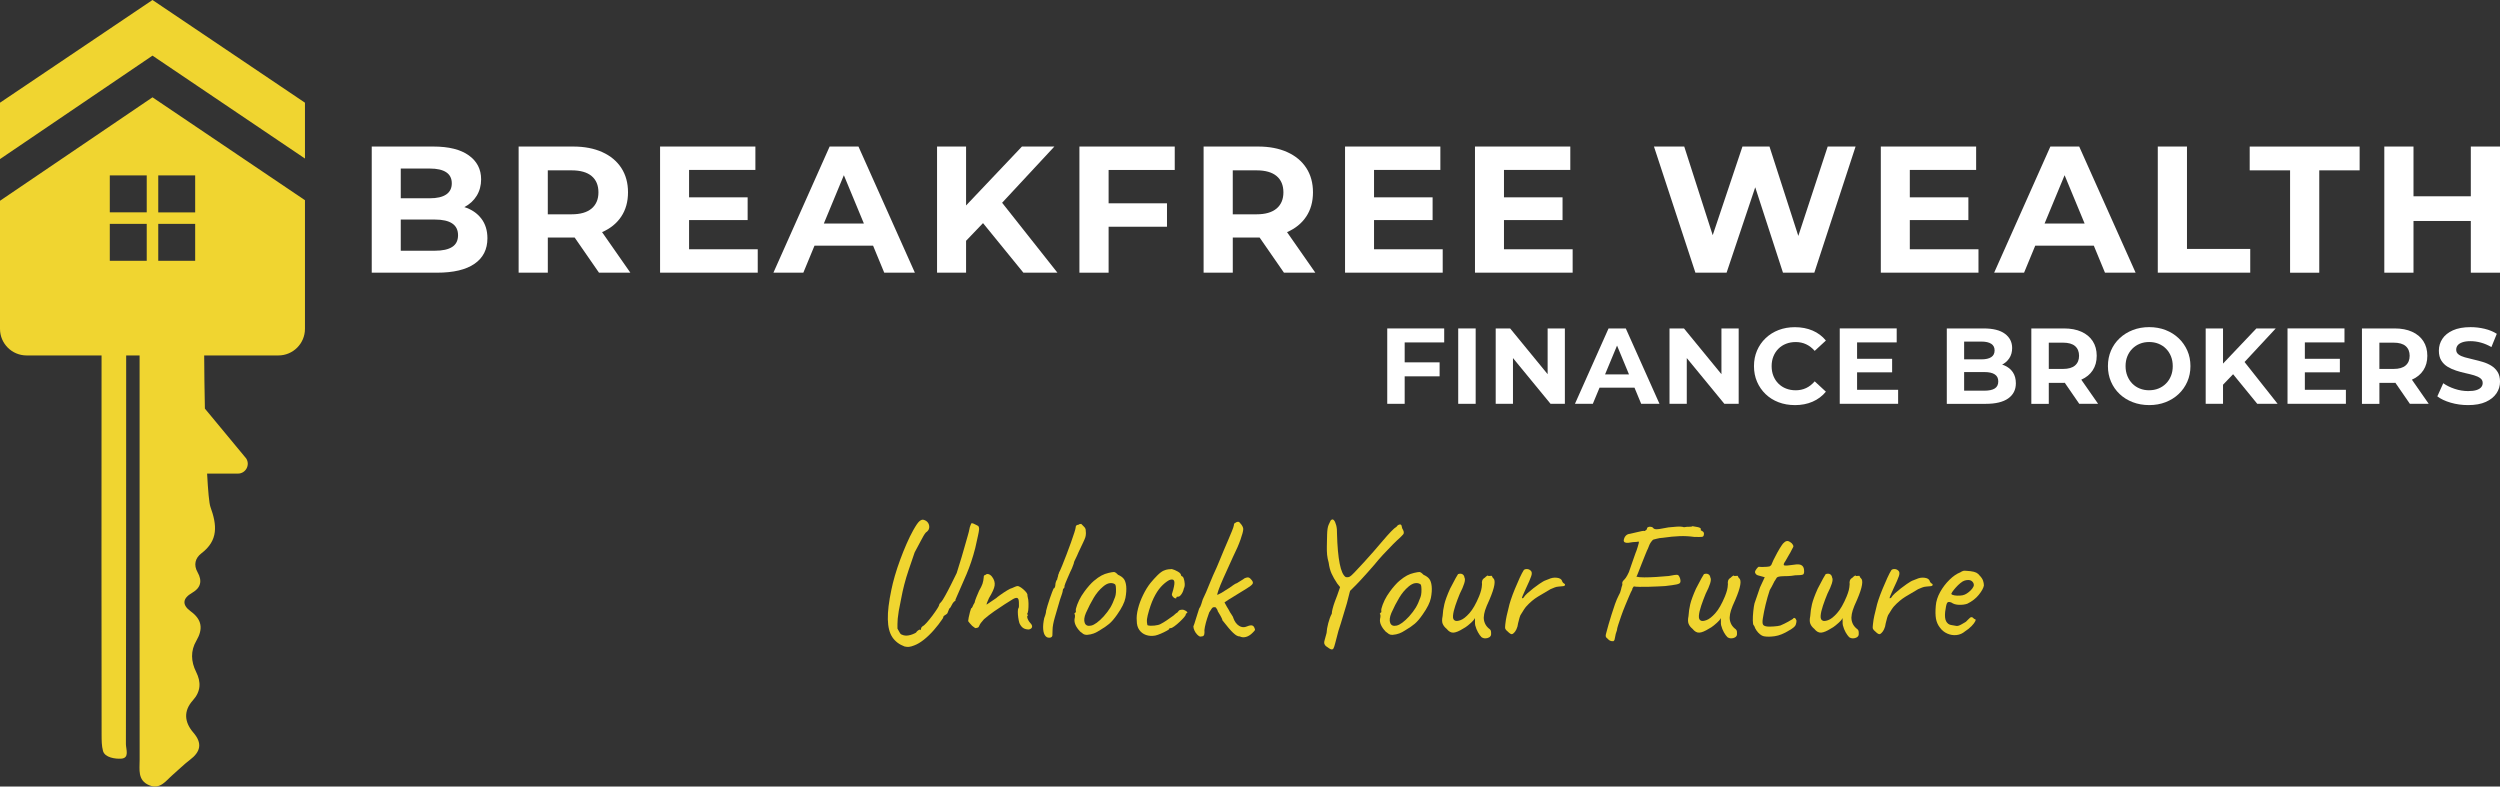 <svg xmlns="http://www.w3.org/2000/svg" id="Layer_2" data-name="Layer 2" viewBox="0 0 1054.32 331.69"><rect x="0" y="0" width="1054.32" height="331.69" fill="#333333" stroke="none"/><defs><style> .cls-1 { fill: #f0d530; } .cls-1, .cls-2 { stroke-width: 0px; } .cls-2 { fill: #fff; } </style></defs><g id="Layer_1-2" data-name="Layer 1"><g><g><path class="cls-2" d="M592.4,170.3h-7.36v-31.79h24.02v5.9h-16.67v25.89ZM591.86,152.81h15.26v5.9h-15.26v-5.9Z"></path><path class="cls-2" d="M614.97,170.3v-31.79h7.36v31.79h-7.36Z"></path><path class="cls-2" d="M630.78,170.3v-31.79h6.09l18.76,22.89h-2.95v-22.89h7.27v31.79h-6.04l-18.8-22.89h2.95v22.89h-7.27Z"></path><path class="cls-2" d="M664.2,170.3l14.17-31.79h7.27l14.21,31.79h-7.72l-11.63-28.07h2.91l-11.67,28.07h-7.54ZM671.29,163.49l1.95-5.59h16.35l2,5.59h-20.3Z"></path><path class="cls-2" d="M704.08,170.3v-31.79h6.09l18.76,22.89h-2.95v-22.89h7.27v31.79h-6.04l-18.8-22.89h2.95v22.89h-7.27Z"></path><path class="cls-2" d="M756.9,170.84c-2.45,0-4.73-.4-6.83-1.2s-3.93-1.95-5.47-3.43c-1.54-1.48-2.75-3.22-3.61-5.22-.86-2-1.29-4.19-1.29-6.58s.43-4.59,1.29-6.58c.86-2,2.07-3.74,3.63-5.22,1.56-1.48,3.38-2.63,5.47-3.43,2.09-.8,4.38-1.2,6.86-1.2,2.75,0,5.25.48,7.47,1.43s4.09,2.35,5.61,4.2l-4.72,4.36c-1.09-1.24-2.3-2.17-3.63-2.79-1.33-.62-2.79-.93-4.36-.93-1.48,0-2.85.24-4.09.73s-2.32,1.18-3.22,2.09c-.91.91-1.61,1.98-2.11,3.22-.5,1.24-.75,2.62-.75,4.13s.25,2.89.75,4.13c.5,1.24,1.2,2.32,2.11,3.22.91.91,1.98,1.61,3.22,2.09,1.24.49,2.6.73,4.09.73,1.57,0,3.03-.31,4.36-.93,1.33-.62,2.54-1.57,3.63-2.84l4.72,4.36c-1.51,1.85-3.38,3.25-5.61,4.22s-4.73,1.45-7.52,1.45Z"></path><path class="cls-2" d="M783.19,164.39h17.3v5.9h-24.62v-31.79h24.02v5.9h-16.71v19.98ZM782.65,151.31h15.31v5.72h-15.31v-5.72Z"></path><path class="cls-2" d="M821.02,170.3v-31.79h15.53c4,0,7,.76,9.01,2.27,2.01,1.51,3.02,3.51,3.02,6,0,1.67-.41,3.11-1.23,4.34-.82,1.23-1.94,2.17-3.36,2.84-1.42.67-3.06,1-4.91,1l.86-1.86c2,0,3.77.33,5.31.98,1.54.65,2.75,1.61,3.61,2.88.86,1.27,1.29,2.83,1.29,4.68,0,2.73-1.08,4.85-3.22,6.38-2.15,1.53-5.31,2.29-9.49,2.29h-16.44ZM828.33,164.76h8.58c1.91,0,3.35-.31,4.34-.93.98-.62,1.48-1.61,1.48-2.97s-.49-2.32-1.48-2.97c-.98-.65-2.43-.98-4.34-.98h-9.13v-5.36h7.86c1.79,0,3.16-.31,4.11-.93.95-.62,1.43-1.57,1.43-2.84s-.48-2.17-1.43-2.79c-.95-.62-2.32-.93-4.11-.93h-7.31v20.71Z"></path><path class="cls-2" d="M856.67,170.3v-31.79h13.76c2.85,0,5.3.46,7.36,1.39,2.06.92,3.65,2.25,4.77,3.97s1.68,3.79,1.68,6.18-.56,4.4-1.68,6.11c-1.12,1.71-2.71,3.02-4.77,3.93-2.06.91-4.51,1.36-7.36,1.36h-9.67l3.27-3.22v12.08h-7.36ZM864.03,159.04l-3.27-3.45h9.27c2.27,0,3.97-.49,5.09-1.48,1.12-.98,1.68-2.34,1.68-4.06s-.56-3.12-1.68-4.09c-1.12-.97-2.82-1.45-5.09-1.45h-9.27l3.27-3.5v18.03ZM876.88,170.3l-7.95-11.54h7.86l8.04,11.54h-7.95Z"></path><path class="cls-2" d="M906.4,170.84c-2.51,0-4.84-.41-6.97-1.23-2.13-.82-3.98-1.97-5.54-3.45-1.56-1.48-2.77-3.22-3.63-5.22-.86-2-1.29-4.18-1.29-6.54s.43-4.54,1.29-6.54c.86-2,2.08-3.74,3.66-5.22,1.57-1.48,3.42-2.63,5.54-3.45s4.42-1.23,6.9-1.23,4.82.41,6.93,1.23,3.94,1.97,5.5,3.45c1.56,1.48,2.78,3.22,3.66,5.2.88,1.98,1.32,4.17,1.32,6.56s-.44,4.55-1.32,6.56c-.88,2.01-2.1,3.75-3.66,5.22-1.56,1.47-3.39,2.61-5.5,3.43-2.1.82-4.4,1.23-6.88,1.23ZM906.36,164.58c1.42,0,2.73-.24,3.93-.73,1.2-.48,2.25-1.18,3.16-2.09s1.61-1.98,2.11-3.22c.5-1.24.75-2.62.75-4.13s-.25-2.89-.75-4.13c-.5-1.24-1.2-2.32-2.09-3.22-.89-.91-1.95-1.6-3.16-2.09s-2.53-.73-3.95-.73-2.73.24-3.93.73c-1.2.48-2.25,1.18-3.16,2.09-.91.91-1.61,1.98-2.11,3.22-.5,1.24-.75,2.62-.75,4.13s.25,2.85.75,4.11c.5,1.26,1.2,2.34,2.09,3.25.89.91,1.95,1.61,3.16,2.09,1.21.49,2.53.73,3.95.73Z"></path><path class="cls-2" d="M930.2,170.3v-31.79h7.31v31.79h-7.31ZM936.78,163.03l-.41-8.49,15.21-16.03h8.17l-13.72,14.76-4.09,4.36-5.18,5.4ZM951.95,170.3l-11.31-13.85,4.81-5.22,15.08,19.07h-8.58Z"></path><path class="cls-2" d="M972.03,164.39h17.3v5.9h-24.62v-31.79h24.02v5.9h-16.71v19.98ZM971.48,151.31h15.31v5.72h-15.31v-5.72Z"></path><path class="cls-2" d="M996.1,170.3v-31.79h13.76c2.85,0,5.3.46,7.36,1.39,2.06.92,3.65,2.25,4.77,3.97s1.68,3.79,1.68,6.18-.56,4.4-1.68,6.11c-1.12,1.71-2.71,3.02-4.77,3.93-2.06.91-4.51,1.36-7.36,1.36h-9.67l3.27-3.22v12.08h-7.36ZM1003.45,159.04l-3.27-3.45h9.27c2.27,0,3.97-.49,5.09-1.48,1.12-.98,1.68-2.34,1.68-4.06s-.56-3.12-1.68-4.09c-1.12-.97-2.82-1.45-5.09-1.45h-9.27l3.27-3.5v18.03ZM1016.31,170.3l-7.95-11.54h7.86l8.04,11.54h-7.95Z"></path><path class="cls-2" d="M1040.83,170.84c-2.54,0-4.98-.34-7.31-1.02-2.33-.68-4.21-1.57-5.63-2.66l2.5-5.54c1.36.97,2.97,1.76,4.84,2.38,1.86.62,3.75.93,5.65.93,1.45,0,2.63-.14,3.52-.43.89-.29,1.55-.69,1.98-1.2.42-.51.64-1.1.64-1.77,0-.85-.33-1.52-1-2.02-.67-.5-1.54-.91-2.63-1.23-1.09-.32-2.29-.62-3.61-.91-1.32-.29-2.63-.64-3.95-1.07-1.32-.42-2.52-.97-3.61-1.63s-1.98-1.54-2.66-2.63c-.68-1.09-1.02-2.48-1.02-4.18,0-1.82.49-3.47,1.48-4.97.98-1.5,2.47-2.69,4.45-3.59,1.98-.89,4.47-1.34,7.47-1.34,2,0,3.97.24,5.9.7,1.94.47,3.65,1.17,5.13,2.11l-2.27,5.59c-1.48-.85-2.97-1.48-4.45-1.88-1.48-.41-2.94-.61-4.36-.61s-2.59.17-3.5.5c-.91.33-1.56.77-1.95,1.29-.39.53-.59,1.14-.59,1.84,0,.82.33,1.48,1,1.98.67.5,1.54.9,2.63,1.2s2.29.61,3.61.91c1.32.3,2.63.65,3.95,1.04,1.32.39,2.52.92,3.61,1.59,1.09.67,1.98,1.54,2.66,2.63s1.02,2.47,1.02,4.13c0,1.79-.5,3.42-1.5,4.91s-2.49,2.68-4.47,3.59c-1.98.91-4.49,1.36-7.52,1.36Z"></path></g><path class="cls-1" d="M0,84.67v54.01c0,6.2,5.01,11.22,11.21,11.22h31.62c-.02,39.87-.07,134.92.02,160.02.01,2.27,0,4.63.59,6.77.77,2.83,5.25,3.43,7.71,3.25,3.56-.25,1.95-3.99,1.95-6.15.1-32.75.1-117.87.11-163.89h5.66c.01,32.65,0,92.73,0,108.12,0,20.81-.02,41.63.02,62.43.02,4.02-.96,8.61,4.01,10.7,4.69,1.96,7.06-1.91,9.92-4.36,2.43-2.07,4.68-4.38,7.22-6.3,4.55-3.4,5.41-7.02,1.51-11.52-3.79-4.39-4.25-9.12-.22-13.6,3.39-3.77,3.53-7.7,1.38-12-2.2-4.39-2.39-8.9.09-13.14,2.91-4.98,2.43-8.9-2.36-12.4-3.75-2.72-3.52-5.48.63-7.85,3.61-2.08,4.33-4.99,2.24-8.67-1.73-3.05-1-5.96,1.63-7.96,7.21-5.47,6.57-11.95,3.81-19.56-.55-1.51-1.02-6.83-1.41-14.06h13.01c3.29-.01,5.26-3.66,3.46-6.41l-17.4-21c-.17-7.91-.27-15.77-.3-22.42h31.29c6.19,0,11.21-5.02,11.21-11.22v-54.25l-64.3-43.39L0,84.67ZM61.88,109.99h-15.58v-15.57h15.58v15.57ZM61.88,89.56h-15.58v-15.59h15.58v15.59ZM66.74,73.97h15.57v15.59h-15.57v-15.59ZM66.74,94.42h15.57v15.57h-15.57v-15.57ZM95.29,20.86L64.31,0l-30.97,20.86L0,43.31v23.78L64.31,23.46l64.3,43.4v-23.55l-33.32-22.45Z"></path><g><path class="cls-2" d="M202.98,92.17c1.72,2.25,2.58,5.03,2.58,8.32,0,4.66-1.81,8.25-5.43,10.75-3.62,2.51-8.91,3.76-15.85,3.76h-27.51v-53.2h25.99c6.49,0,11.46,1.24,14.93,3.72,3.47,2.48,5.21,5.85,5.21,10.11,0,2.58-.62,4.89-1.86,6.92-1.24,2.03-2.98,3.62-5.21,4.79,3.04.96,5.42,2.57,7.14,4.83ZM169.01,71.08v12.54h12.24c3.04,0,5.35-.53,6.92-1.6,1.57-1.06,2.36-2.63,2.36-4.71s-.79-3.63-2.36-4.67c-1.57-1.04-3.88-1.56-6.92-1.56h-12.24ZM190.7,104.14c1.65-1.06,2.47-2.71,2.47-4.94,0-4.41-3.27-6.61-9.8-6.61h-14.36v13.15h14.36c3.24,0,5.69-.53,7.33-1.6Z"></path><path class="cls-2" d="M252.61,115l-10.26-14.82h-11.32v14.82h-12.31v-53.2h23.03c4.71,0,8.8.79,12.27,2.36,3.47,1.57,6.14,3.8,8.02,6.69,1.87,2.89,2.81,6.31,2.81,10.26s-.95,7.36-2.85,10.22c-1.9,2.86-4.6,5.05-8.09,6.57l11.93,17.1h-13.22ZM249.49,74.23c-1.93-1.6-4.74-2.39-8.44-2.39h-10.03v18.54h10.03c3.7,0,6.51-.81,8.44-2.43,1.92-1.62,2.89-3.9,2.89-6.84s-.96-5.28-2.89-6.88Z"></path><path class="cls-2" d="M319.56,105.12v9.88h-41.19v-53.2h40.2v9.88h-27.97v11.55h24.7v9.58h-24.7v12.31h28.96Z"></path><path class="cls-2" d="M368.2,103.6h-24.7l-4.71,11.4h-12.62l23.71-53.2h12.16l23.79,53.2h-12.92l-4.71-11.4ZM364.32,94.26l-8.44-20.37-8.44,20.37h16.87Z"></path><path class="cls-2" d="M414.56,94.1l-7.14,7.45v13.45h-12.24v-53.2h12.24v24.85l23.56-24.85h13.68l-22.04,23.71,23.33,29.49h-14.36l-17.02-20.9Z"></path><path class="cls-2" d="M467.53,71.68v14.06h24.62v9.88h-24.62v19.38h-12.31v-53.2h40.2v9.88h-27.89Z"></path><path class="cls-2" d="M541.48,115l-10.26-14.82h-11.32v14.82h-12.31v-53.2h23.03c4.71,0,8.8.79,12.27,2.36,3.47,1.57,6.14,3.8,8.02,6.69,1.87,2.89,2.81,6.31,2.81,10.26s-.95,7.36-2.85,10.22c-1.9,2.86-4.6,5.05-8.09,6.57l11.93,17.1h-13.22ZM538.36,74.23c-1.93-1.6-4.74-2.39-8.44-2.39h-10.03v18.54h10.03c3.7,0,6.51-.81,8.44-2.43,1.92-1.62,2.89-3.9,2.89-6.84s-.96-5.28-2.89-6.88Z"></path><path class="cls-2" d="M608.43,105.12v9.88h-41.19v-53.2h40.2v9.88h-27.97v11.55h24.7v9.58h-24.7v12.31h28.96Z"></path><path class="cls-2" d="M663.23,105.12v9.88h-41.19v-53.2h40.2v9.88h-27.97v11.55h24.7v9.58h-24.7v12.31h28.96Z"></path><path class="cls-2" d="M782.55,61.8l-17.4,53.2h-13.22l-11.7-36.02-12.08,36.02h-13.15l-17.48-53.2h12.77l12.01,37.39,12.54-37.39h11.4l12.16,37.7,12.39-37.7h11.78Z"></path><path class="cls-2" d="M834.38,105.12v9.88h-41.19v-53.2h40.2v9.88h-27.97v11.55h24.7v9.58h-24.7v12.31h28.96Z"></path><path class="cls-2" d="M883.02,103.6h-24.7l-4.71,11.4h-12.62l23.71-53.2h12.16l23.79,53.2h-12.92l-4.71-11.4ZM879.14,94.26l-8.44-20.37-8.44,20.37h16.87Z"></path><path class="cls-2" d="M910,61.8h12.31v43.17h26.68v10.03h-38.99v-53.2Z"></path><path class="cls-2" d="M965.78,71.84h-17.02v-10.03h46.36v10.03h-17.02v43.17h-12.31v-43.17Z"></path><path class="cls-2" d="M1054.32,61.8v53.2h-12.31v-21.81h-24.17v21.81h-12.31v-53.2h12.31v20.98h24.17v-20.98h12.31Z"></path></g><g><path class="cls-1" d="M412.55,221.82c-.29-.14-.62-.31-.99-.51-.37-.19-.72-.37-1.06-.51-.34-.15-.64-.17-.88-.08-.05.2-.17.51-.37.92-.19.42-.34.94-.44,1.57-.09.59-.33,1.51-.69,2.75-.37,1.25-.77,2.66-1.21,4.25-.44,1.59-.89,3.16-1.36,4.72-.46,1.57-.89,2.95-1.28,4.14-.39,1.2-.66,2.06-.8,2.6-.74,1.52-1.55,3.18-2.46,4.98-.9,1.81-1.73,3.38-2.49,4.72-.75,1.35-1.25,2.14-1.5,2.38-.24.3-.46.54-.66.74-.19.19-.29.41-.29.66,0,.19-.28.73-.84,1.61s-1.25,1.85-2.05,2.93c-.81,1.07-1.59,2.04-2.35,2.89-.75.86-1.33,1.35-1.72,1.5-.19.2-.36.38-.51.55s-.2.36-.15.55c-.05.2-.13.35-.25.48-.13.12-.24.06-.33-.19-.78.4-1.3.83-1.54,1.32-1.03.59-2.06.98-3.11,1.17-1.05.2-1.99.1-2.82-.29-.39-.1-.71-.39-.96-.88-.24-.49-.56-1.05-.95-1.68v-1.98c0-.63.04-1.38.11-2.23.08-.86.22-1.94.44-3.26.22-1.32.55-3.01.99-5.06.39-2.1.83-4.1,1.32-6,.49-1.91,1.1-3.94,1.83-6.12.73-2.17,1.59-4.67,2.56-7.5.88-1.57,1.75-3.19,2.6-4.87.86-1.69,1.55-2.85,2.09-3.48.83-.54,1.31-1.19,1.43-1.94.12-.76-.03-1.47-.44-2.13-.42-.66-1.09-1.11-2.01-1.35-.49-.1-1.04.11-1.65.62-.61.51-1.48,1.77-2.6,3.77-.93,1.66-1.87,3.58-2.82,5.75-.95,2.17-1.86,4.42-2.71,6.74-.86,2.32-1.6,4.58-2.24,6.77-.63,2.2-1.12,4.15-1.46,5.86-1.08,5.08-1.58,9.24-1.5,12.49.07,3.25.71,5.76,1.9,7.54,1.2,1.78,2.92,3.09,5.17,3.92.68.15,1.3.2,1.86.15.56-.05,1.28-.25,2.16-.59,1.32-.49,2.7-1.31,4.14-2.45,1.44-1.15,2.85-2.5,4.21-4.07,1.37-1.56,2.59-3.15,3.66-4.76.15-.19.25-.44.3-.73.05-.29.19-.49.44-.59.29-.19.58-.39.88-.58.29-.2.46-.42.51-.66.29-.68.51-1.25.66-1.69.24-.14.45-.37.62-.69.17-.32.38-.7.62-1.14.34-.68.81-1.19,1.39-1.53v-.44c1.66-3.76,3.21-7.33,4.66-10.7,1.43-3.37,2.67-7.05,3.69-11.06.49-2.24.87-3.96,1.14-5.16.27-1.2.43-2.09.47-2.67.05-.59-.07-1.08-.36-1.47Z"></path><path class="cls-1" d="M434.52,262.76c-.29-.29-.57-.68-.84-1.17-.27-.49-.43-.94-.48-1.35-.05-.42.05-.63.29-.63v-.36c-.19,0-.31-.12-.36-.37.24-.14.41-.66.51-1.54.1-.87.13-1.85.11-2.93-.02-1.07-.13-1.92-.33-2.56-.05-.19-.08-.39-.11-.59-.02-.19-.03-.39-.03-.58-.1-.39-.42-.87-.96-1.43-.54-.56-1.11-1.05-1.72-1.46-.61-.42-1.11-.63-1.5-.63-.2,0-.51.09-.95.26-.44.17-.86.35-1.25.55-.49.1-1.23.45-2.23,1.06s-1.94,1.24-2.82,1.87-1.44,1.07-1.69,1.32c-.39.24-.91.6-1.57,1.06-.66.46-1.5,1.04-2.53,1.72,0-.24.09-.57.26-.99.17-.41.43-1.01.77-1.79,1.41-2.3,2.21-4.07,2.38-5.31.17-1.25-.18-2.46-1.06-3.63-.44-.58-.93-.96-1.47-1.13-.54-.17-1-.06-1.39.33-.19,0-.36.08-.51.25s-.2.36-.15.55c-.1,1.17-.28,2.15-.55,2.93-.27.78-.74,1.76-1.43,2.93-.34.78-.72,1.67-1.13,2.67-.42,1.01-.67,1.8-.77,2.38-.39.59-.67,1.13-.84,1.62-.17.48-.38.73-.62.73-.1.24-.26.76-.48,1.54-.22.78-.4,1.56-.55,2.34-.15.78-.22,1.29-.22,1.54.1.19.32.47.66.84.34.37.68.75,1.02,1.13.49.4.87.68,1.14.85.27.17.6.16.99-.04.39,0,.69-.3.91-.91.22-.61.87-1.51,1.95-2.68,1.36-1.17,2.81-2.29,4.35-3.37,1.54-1.07,3.02-2.06,4.43-2.96,1.42-.91,2.57-1.63,3.45-2.16.78-.44,1.38-.6,1.79-.48.41.12.65.67.7,1.65,0,.58,0,1.13.03,1.65.03.51-.06.86-.25,1.06-.15.24-.22.74-.22,1.5s.06,1.56.18,2.42c.12.85.28,1.62.48,2.3.44.98.97,1.68,1.61,2.09.63.42,1.44.62,2.41.62.78-.19,1.22-.55,1.32-1.06.1-.51-.14-1.06-.73-1.65Z"></path><path class="cls-1" d="M457.85,223.29c-.08-.44-.31-.83-.7-1.17-.39-.39-.78-.78-1.17-1.18-.2,0-.4.03-.62.08-.22.05-.41.14-.55.29-.4,0-.69.1-.88.29-.2.2-.3.49-.3.88,0,.25-.18.94-.54,2.09-.37,1.15-.85,2.55-1.43,4.21-.59,1.66-1.21,3.35-1.87,5.05-.66,1.71-1.27,3.26-1.83,4.66-.56,1.39-1.02,2.4-1.36,3.03,0,.2-.06.4-.18.59-.12.2-.18.39-.18.59s-.06.45-.19.76c-.12.32-.18.6-.18.85-.19.19-.38.54-.55,1.02-.17.49-.25.93-.25,1.32,0,.34-.08.69-.22,1.03-.15.34-.32.51-.52.51-.1.19-.3.69-.62,1.5-.32.81-.65,1.72-.99,2.75-.34,1.02-.66,2.01-.95,2.96-.29.96-.49,1.68-.59,2.16,0,.35-.07.8-.22,1.36-.14.56-.34,1.13-.58,1.72-.39,1.81-.54,3.37-.44,4.69.1,1.32.43,2.29.99,2.93.56.63,1.3.83,2.23.58.39-.19.61-.47.66-.84.05-.37.07-1.14.07-2.31,0-1.36.33-3.17.99-5.42.66-2.24,1.38-4.71,2.16-7.39.78-2.1,1.17-3.4,1.17-3.89.05-.53.18-.8.37-.8.2-.2.31-.39.33-.59.02-.19.04-.39.04-.58,0-.1.12-.45.36-1.07.25-.6.55-1.34.92-2.19.37-.86.72-1.66,1.06-2.42.34-.76.61-1.33.81-1.72.19-.59.37-1.07.55-1.47.17-.38.25-.68.25-.87,0-.2.22-.72.66-1.58.44-.85.85-1.77,1.25-2.74.92-1.96,1.61-3.4,2.05-4.33.44-.92.73-1.63.88-2.12.14-.49.22-1.05.22-1.68,0-.59-.04-1.1-.11-1.54Z"></path><path class="cls-1" d="M474.95,247.16c-.15-1.31-.48-2.31-.99-3-.51-.68-1.33-1.27-2.46-1.76-.73-.78-1.3-1.17-1.72-1.17s-1.16.12-2.23.37c-1.08.24-2.08.61-3,1.1-.93.49-2.01,1.24-3.23,2.27-.58.49-1.23,1.13-1.94,1.94-.7.8-1.35,1.61-1.94,2.41-.58.81-1.02,1.46-1.32,1.94-.73,1.18-1.34,2.42-1.83,3.74s-.68,2.17-.58,2.56c.09.54,0,.81-.3.81-.09.19-.19.33-.29.4-.1.08-.02.23.22.48.05.73,0,1.29-.15,1.68-.14.83-.02,1.7.37,2.6.39.91,1.05,1.85,1.98,2.82.54.44.99.78,1.35,1.03.37.24.87.36,1.51.36,1.12-.09,2.09-.3,2.92-.62.83-.32,1.76-.82,2.79-1.5,1.41-.83,2.63-1.67,3.66-2.53,1.02-.85,2.15-2.16,3.37-3.92,1.95-2.78,3.11-5.11,3.48-6.99.36-1.88.47-3.55.33-5.02ZM470.63,249.76c-.05.81-.18,1.48-.37,2.02-.64,1.8-1.31,3.29-2.01,4.47-.71,1.17-1.65,2.41-2.82,3.73-2.1,2.25-3.85,3.53-5.24,3.85-1.39.31-2.3-.05-2.71-1.1-.42-1.05-.26-2.46.48-4.21,1.07-2.4,2.17-4.53,3.29-6.41,1.12-1.88,2.44-3.46,3.96-4.73.97-.83,1.88-1.3,2.71-1.43.83-.12,1.53-.01,2.12.34.29.09.48.5.55,1.2.07.71.08,1.47.04,2.27Z"></path><path class="cls-1" d="M500.69,258.15c-.12-.2-.35-.39-.7-.59-.34-.19-.7-.34-1.09-.44-.59,0-1.03.05-1.32.15-.3.1-.64.44-1.03,1.03-.39.19-.76.46-1.1.8-.34.34-.63.59-.88.73-.73.54-1.58,1.14-2.56,1.8-.98.66-1.85,1.18-2.64,1.57-.53.3-1.39.5-2.56.63-1.17.12-2.1.08-2.78-.11-.15-.05-.26-.49-.33-1.32-.07-.83.04-1.81.33-2.93.73-2.88,1.56-5.29,2.49-7.22.93-1.92,1.94-3.5,3.04-4.72,1.1-1.22,2.26-2.17,3.48-2.86.97-.39,1.63-.37,1.97.04.35.42.37,1.31.08,2.67-.2.93-.39,1.69-.59,2.27-.19.59-.29,1-.29,1.25.14.39.36.72.66.99.29.27.57.43.84.47.27.05.4-.04.4-.29s.09-.38.26-.4c.17-.03.35-.04.55-.04.39,0,.83-.34,1.32-1.02.48-.69.83-1.49,1.02-2.42.29-.54.42-1.21.37-2.01-.05-.81-.19-1.53-.4-2.17-.22-.63-.48-.95-.77-.95l-.37-.36c0-.59-.45-1.14-1.36-1.65-.9-.51-1.74-.87-2.52-1.06-.39,0-.89.03-1.5.11-.61.07-1.26.25-1.94.55-.79.34-1.66,1-2.64,1.97-.98.98-1.95,2.05-2.93,3.23-1.12,1.41-2.16,3.1-3.11,5.05-.95,1.95-1.68,3.89-2.16,5.82-.49,1.93-.66,3.63-.52,5.09,0,1.56.36,2.85,1.07,3.85.7,1,1.64,1.71,2.82,2.12,1.17.42,2.46.5,3.88.26.68-.15,1.47-.42,2.38-.81.9-.39,1.71-.78,2.41-1.17.71-.39,1.07-.63,1.07-.73,0-.3.24-.44.73-.44.29,0,.79-.26,1.5-.77.71-.51,1.45-1.14,2.23-1.87.78-.73,1.43-1.4,1.94-2.01.52-.61.72-1.02.63-1.21.05-.24.17-.37.36-.37.3-.14.38-.31.26-.51Z"></path><path class="cls-1" d="M529.07,264.89c-.2-.59-.53-.96-.99-1.1-.46-.15-1.18-.03-2.16.37-1.17.53-2.3.46-3.37-.23-1.07-.68-1.88-1.78-2.42-3.29,0-.24-.23-.7-.69-1.36-.47-.65-.89-1.37-1.28-2.16-.39-.58-.98-1.61-1.76-3.07.15-.15.77-.56,1.87-1.25,1.1-.68,2.36-1.46,3.81-2.34,1.43-.88,2.67-1.64,3.69-2.27,1.27-.78,2.08-1.4,2.42-1.87.34-.46.24-1.01-.29-1.65-.44-.58-.87-.95-1.28-1.1-.42-.14-1.04-.02-1.87.37-.2.2-.61.48-1.25.84-.63.37-1.24.75-1.83,1.14-.39.1-.88.35-1.46.77-.59.41-1.2.84-1.83,1.28-.64.44-1.22.81-1.76,1.1-.78.58-1.86,1.2-3.22,1.83-.1-.15.04-.79.44-1.94.39-1.15,1.09-2.88,2.12-5.2,1.02-2.32,2.37-5.29,4.03-8.9,1.36-2.73,2.43-5.18,3.18-7.32.76-2.15,1.14-3.62,1.14-4.4,0-.58-.28-1.24-.84-1.98-.57-.73-.94-1.09-1.14-1.09s-.39.01-.58.03c-.2.03-.4.14-.59.33-.2,0-.38.1-.55.29-.17.2-.26.49-.26.88-.09.49-.37,1.31-.84,2.46-.46,1.15-1,2.43-1.61,3.84-.61,1.42-1.21,2.81-1.79,4.18-.54,1.31-1.04,2.54-1.51,3.66-.46,1.12-.92,2.23-1.39,3.33-.46,1.1-1.01,2.31-1.64,3.63-.4.87-.85,1.96-1.36,3.25-.51,1.3-1.04,2.57-1.57,3.81-.54,1.25-1.01,2.26-1.4,3.04-.19.59-.4,1.25-.62,1.98-.22.73-.52,1.37-.91,1.9-.59,1.76-1.08,3.31-1.47,4.66-.39,1.34-.71,2.28-.95,2.82,0,.53.15,1.12.44,1.75.29.64.66,1.19,1.1,1.65.44.46.85.77,1.24.92.78,0,1.3-.14,1.54-.41.24-.26.37-.79.37-1.57-.1-.39-.04-1.12.18-2.2.22-1.07.51-2.18.88-3.33.36-1.15.67-2.04.91-2.67.39-.59.76-1.15,1.1-1.69.34-.54.91-.68,1.69-.44.24.34.44.64.58.88.15.25.22.47.22.66.59.93.98,1.59,1.17,1.98.2.34.38.69.55,1.06.17.37.26.65.26.84,2,2.59,3.54,4.38,4.61,5.38,1.08,1.01,1.98,1.48,2.71,1.43.78.39,1.65.47,2.6.22.96-.24,1.9-.83,2.82-1.76.59-.58.92-.96.99-1.13.08-.17,0-.45-.18-.84Z"></path><path class="cls-1" d="M591.98,224.2c-.05-.22-.12-.42-.22-.62-.34-.49-.54-.99-.59-1.5s-.26-.82-.66-.92c-.39.05-.69.15-.91.3-.22.14-.43.36-.62.66-.59.34-1.38,1.03-2.38,2.08-1,1.05-2.13,2.31-3.37,3.77-1.25,1.47-2.57,3.01-3.96,4.62-1.39,1.61-2.74,3.12-4.06,4.54-1.81,1.95-3.16,3.41-4.07,4.36-.9.95-1.58,1.54-2.05,1.76-.46.21-.99.25-1.57.11-1.08-.69-1.92-2.57-2.53-5.64-.61-3.08-.99-7.23-1.13-12.45.04-1.42-.07-2.65-.33-3.7-.27-1.05-.61-1.8-1.03-2.24-.41-.44-.87-.36-1.35.22-.2.39-.48,1-.85,1.83-.36.83-.57,2.18-.62,4.03-.05,2-.08,3.68-.11,5.02-.02,1.34.01,2.53.11,3.55.1,1.03.32,2.13.66,3.3.24,1.85.66,3.41,1.25,4.68.58,1.27,1.36,2.64,2.34,4.1l1.22,1.54,1.34,1.69,1.98.95c.18-.3.49-.66.91-1.07.12-.12.26-.25.41-.39.63-.59.97-.93,1.02-1.03.39-.34,1.43-1.42,3.12-3.22,1.68-1.81,3.6-3.96,5.75-6.45.97-1.22,2.17-2.6,3.58-4.14,1.42-1.53,2.8-2.97,4.14-4.32,1.34-1.34,2.33-2.28,2.97-2.82l.69-.69c.22-.22.43-.44.63-.66.19-.22.29-.4.29-.55.05-.24.05-.48,0-.7ZM568.18,244.82l-2.93,2.49-.1.29-1.22,3.52c-.29.73-.62,1.6-.99,2.6-.37,1-.67,1.97-.91,2.89-.25.93-.37,1.66-.37,2.2-.59,1.07-1.09,2.42-1.5,4.03-.42,1.61-.65,2.98-.7,4.1-.34,1.32-.61,2.29-.8,2.93-.2.63-.26,1.12-.19,1.46.08.34.28.71.63,1.1.48.34.92.65,1.31.92.39.26.69.42.88.47.49.15.84.04,1.06-.33.22-.36.48-1.13.77-2.3.3-1.18.74-2.86,1.32-5.06.3-.83.64-1.9,1.03-3.22.39-1.32.81-2.73,1.28-4.25.46-1.51.89-2.93,1.28-4.25.49-1.95.85-3.39,1.1-4.32.09-.34.17-.65.25-.92.13-.46.24-.81.33-1.05.15-.39.32-.74.52-1.03l-2.05-2.27Z"></path><path class="cls-1" d="M603.77,247.16c-.14-1.31-.47-2.31-.99-3-.51-.68-1.33-1.27-2.45-1.76-.73-.78-1.31-1.17-1.72-1.17s-1.16.12-2.24.37c-1.07.24-2.07.61-3,1.1-.93.49-2,1.24-3.22,2.27-.59.49-1.23,1.13-1.94,1.94-.71.8-1.36,1.61-1.94,2.41-.59.81-1.03,1.46-1.32,1.94-.73,1.18-1.34,2.42-1.83,3.74s-.69,2.17-.59,2.56c.1.54,0,.81-.29.81-.1.19-.2.33-.29.4-.1.08-.03.23.22.48.04.73,0,1.29-.15,1.68-.15.83-.03,1.7.37,2.6.39.91,1.05,1.85,1.97,2.82.54.44.99.78,1.36,1.03.36.24.86.36,1.5.36,1.12-.09,2.1-.3,2.93-.62s1.76-.82,2.78-1.5c1.42-.83,2.64-1.67,3.66-2.53,1.03-.85,2.15-2.16,3.37-3.92,1.96-2.78,3.12-5.11,3.48-6.99.37-1.88.48-3.55.33-5.02ZM599.45,249.76c-.05.81-.17,1.48-.37,2.02-.63,1.8-1.3,3.29-2.01,4.47-.71,1.17-1.65,2.41-2.82,3.73-2.1,2.25-3.84,3.53-5.24,3.85-1.39.31-2.29-.05-2.71-1.1-.41-1.05-.25-2.46.48-4.21,1.07-2.4,2.17-4.53,3.3-6.41,1.12-1.88,2.44-3.46,3.95-4.73.98-.83,1.88-1.3,2.71-1.43.83-.12,1.54-.01,2.12.34.3.09.48.5.55,1.2.08.71.09,1.47.04,2.27Z"></path><path class="cls-1" d="M628.16,252.88c1.12-2.64,1.81-4.69,2.05-6.16.24-1.46.1-2.41-.44-2.85-.24-.2-.4-.43-.47-.7-.08-.27-.21-.38-.41-.33l-1.17.08c-.1-.25-.32-.26-.66-.04s-.61.45-.8.69c-.59.35-.97.75-1.14,1.21-.17.47-.21.99-.11,1.58-.05.93-.17,1.77-.36,2.52-.2.76-.49,1.63-.88,2.6-1.32,3.18-2.68,5.55-4.07,7.11-1.39,1.56-2.64,2.54-3.73,2.93-1.1.39-1.87.46-2.31.22-.69-.25-.98-.95-.88-2.13.1-1.17.43-2.58.99-4.24.56-1.66,1.18-3.32,1.87-4.98.88-1.71,1.5-3.15,1.86-4.33.37-1.17.41-2,.11-2.49-.09-.68-.39-1.15-.88-1.42-.48-.27-1.09-.28-1.83-.04-.14.2-.48.77-1.02,1.72-.54.95-1.32,2.43-2.34,4.43-1.23,2.74-2.03,4.92-2.42,6.56-.39,1.63-.64,3.31-.73,5.01-.3,1.37-.29,2.45.03,3.23.32.78.87,1.49,1.65,2.12.93,1.17,1.92,1.71,2.97,1.61s2.38-.66,3.99-1.68c.68-.34,1.36-.8,2.05-1.36.68-.56,1.12-.94,1.32-1.13.29-.25.59-.55.91-.92.32-.36.55-.72.7-1.06.05.29.06.78.03,1.46-.02.69.02,1.23.11,1.62.3,1.12.69,2.11,1.18,2.96.48.86.97,1.53,1.46,2.02.49.34,1.03.51,1.61.51s1.11-.14,1.58-.4c.46-.27.74-.63.84-1.07.05-.58.04-1.09-.04-1.53-.07-.44-.38-.83-.91-1.18-.74-.63-1.27-1.34-1.61-2.12-.35-.78-.52-1.61-.52-2.49.05-.98.23-1.98.55-3,.32-1.03.94-2.54,1.87-4.54Z"></path><path class="cls-1" d="M659.65,246.14c-.54-.39-.83-.78-.88-1.17-.29-.74-1.02-1.18-2.19-1.32-1.18-.15-2.32.05-3.45.58-.19.1-.55.24-1.06.41-.51.17-.96.38-1.35.62-.3.15-.83.49-1.61,1.03-.79.53-1.62,1.14-2.49,1.83-.88.68-1.71,1.38-2.49,2.08-.79.71-1.32,1.33-1.62,1.87-.39.25-.61.31-.66.18-.04-.12.08-.51.37-1.17.29-.66.73-1.65,1.32-2.96,1.12-2.35,1.87-4.07,2.23-5.17.37-1.1.28-1.87-.25-2.3-.39-.39-.87-.61-1.43-.66-.56-.05-1.04.07-1.43.36-.49.73-1.07,1.85-1.76,3.33-.68,1.49-1.36,3.07-2.05,4.73-.68,1.66-1.26,3.2-1.72,4.61-.46,1.42-.74,2.42-.84,3.01-.34,1.36-.64,2.57-.88,3.62s-.44,2.26-.59,3.63c-.14.97-.13,1.63.04,1.97.17.35.48.69.92,1.03.78.78,1.36,1.17,1.75,1.17s.88-.39,1.47-1.17c.34-.44.66-1.12.95-2.05,0-.15.09-.6.26-1.36.17-.75.37-1.55.62-2.38.24-.83.49-1.36.73-1.61.39-.63.76-1.22,1.1-1.76.34-.53.68-1,1.03-1.39,1.56-1.71,3.18-3.07,4.87-4.1,1.68-1.02,3.45-2.07,5.31-3.15.68-.29,1.27-.53,1.75-.73.49-.2,1.05-.32,1.69-.37.78-.04,1.43-.11,1.94-.18.51-.07.77-.28.77-.62-.05-.29-.17-.44-.37-.44Z"></path><path class="cls-1" d="M718.46,224.5c-.1-.22-.32-.41-.66-.55-.1-.1-.27-.21-.51-.33-.03-.01-.05-.03-.07-.04.14-.34.12-.61-.08-.8-.29-.25-.67-.41-1.13-.48-.47-.07-1.21-.21-2.24-.4-.24.19-.69.28-1.35.25-.66-.02-1.41.04-2.24.19-.78-.25-1.84-.32-3.18-.22-1.34.09-2.45.19-3.33.29-1.66.34-2.95.57-3.85.69-.9.13-1.52.14-1.87.04-.34-.1-.56-.22-.66-.36-.14-.25-.37-.42-.69-.52-.32-.09-.62-.13-.92-.11-.29.03-.55.1-.77.22-.21.12-.33.31-.33.55,0,.2-.09.38-.29.55-.19.17-.41.33-.66.48-.29-.1-.69-.09-1.21.03-.51.13-1.23.29-2.16.48-.73.2-1.3.33-1.72.4-.41.08-.79.16-1.13.26-.73.05-1.33.33-1.8.84-.46.51-.74,1.16-.84,1.94,0,.44.2.73.59.88.39.15.83.2,1.32.15.19-.05.42-.09.69-.11.27-.03.7-.09,1.28-.19,1.17-.04,1.95-.12,2.35-.22.19,0,.23.22.11.66-.13.44-.29,1.01-.48,1.69-.1.34-.24.79-.44,1.35-.19.56-.34.94-.44,1.14,0,.05-.12.39-.36,1.02-.25.64-.52,1.41-.81,2.31-.29.9-.6,1.78-.92,2.64-.31.85-.55,1.52-.69,2.01-.49,1.08-.92,1.87-1.28,2.38-.37.51-.68.87-.92,1.06-.34.39-.54.69-.58.88-.05.2-.05.56,0,1.1-.25.64-.44,1.33-.59,2.09-.15.76-.49,1.6-1.03,2.52-.48.93-.98,2.12-1.5,3.56-.51,1.44-1,2.91-1.46,4.43-.47,1.51-.88,2.89-1.25,4.14-.36,1.24-.62,2.18-.77,2.82-.34,1.07-.47,1.79-.4,2.16.07.36.4.77.99,1.2.39.44.88.71,1.46.81.59.1.91.05.96-.15.24-.14.41-.63.51-1.46.1-.83.37-1.83.8-3,0-.39.18-1.13.52-2.2.34-1.07.77-2.34,1.28-3.81.51-1.46,1.07-2.93,1.68-4.39.61-1.47,1.18-2.81,1.69-4.03s.94-2.13,1.28-2.71c0-.39.22-.83.66-1.32.44.1,1.24.16,2.42.18,1.17.03,2.47.02,3.91-.03,1.44-.05,2.79-.1,4.03-.15,1.25-.05,2.19-.1,2.82-.15,2.15-.24,3.71-.46,4.69-.66.98-.19,1.54-.46,1.68-.8.15-.29.19-.66.11-1.1-.07-.44-.2-.87-.4-1.28-.19-.42-.41-.7-.66-.84-.24-.1-.77-.09-1.57.03-.81.13-1.58.26-2.31.41-1.56.14-3.28.28-5.16.4-1.88.12-3.59.18-5.13.18s-2.65-.1-3.33-.29c.09-.1.35-.68.77-1.76.41-1.07.9-2.32,1.46-3.73.56-1.42,1.09-2.74,1.58-3.96.48-1.22.83-2,1.02-2.34.44-1.27.9-2.24,1.39-2.9s.83-.98,1.03-.98c.1,0,.52-.11,1.28-.33.76-.22,1.62-.36,2.6-.41,2.68-.39,5.04-.62,7.07-.69,2.02-.08,4.09.03,6.19.33,1.75.05,2.85.03,3.29-.04s.68-.33.73-.77c.05-.15.08-.32.08-.51,0-.2-.05-.4-.15-.62Z"></path><path class="cls-1" d="M731.86,252.88c1.13-2.64,1.81-4.69,2.05-6.16.25-1.46.1-2.41-.43-2.85-.25-.2-.41-.43-.48-.7-.07-.27-.21-.38-.4-.33l-1.18.08c-.09-.25-.31-.26-.65-.04-.35.22-.62.45-.81.69-.59.35-.96.75-1.14,1.21-.17.47-.2.99-.11,1.58-.04.93-.17,1.77-.36,2.52-.2.76-.49,1.63-.88,2.6-1.32,3.18-2.67,5.55-4.06,7.11-1.4,1.56-2.64,2.54-3.74,2.93-1.1.39-1.87.46-2.31.22-.68-.25-.97-.95-.88-2.13.1-1.17.43-2.58.99-4.24.56-1.66,1.19-3.32,1.87-4.98.88-1.71,1.5-3.15,1.87-4.33.36-1.17.4-2,.11-2.49-.1-.68-.39-1.15-.88-1.42s-1.1-.28-1.83-.04c-.15.2-.49.77-1.03,1.72-.54.95-1.32,2.43-2.34,4.43-1.22,2.74-2.03,4.92-2.42,6.56-.39,1.63-.63,3.31-.73,5.01-.29,1.37-.28,2.45.04,3.23.31.78.86,1.49,1.64,2.12.93,1.17,1.92,1.71,2.97,1.61,1.05-.1,2.38-.66,3.99-1.68.69-.34,1.37-.8,2.05-1.36.69-.56,1.13-.94,1.32-1.13.29-.25.6-.55.92-.92.31-.36.55-.72.69-1.06.05.29.06.78.04,1.46-.03.69,0,1.23.11,1.62.29,1.12.68,2.11,1.17,2.96.49.86.98,1.53,1.47,2.02.48.34,1.02.51,1.61.51s1.11-.14,1.57-.4c.46-.27.74-.63.84-1.07.05-.58.04-1.09-.03-1.53-.08-.44-.38-.83-.92-1.18-.73-.63-1.27-1.34-1.61-2.12-.34-.78-.51-1.61-.51-2.49.04-.98.23-1.98.55-3,.31-1.03.94-2.54,1.86-4.54Z"></path><path class="cls-1" d="M744.61,254.96c.48-2.02,1.07-4.06,1.75-6.11.59-.98,1.08-1.88,1.47-2.71.39-.83.68-1.34.88-1.54.19-.39.38-.7.55-.92s.45-.37.84-.47c.39-.1.68-.15.88-.15s.61-.02,1.24-.07c.39,0,1-.01,1.83-.04.83-.02,1.84-.13,3.01-.33,1.85,0,2.97-.12,3.37-.36.39-.25.51-.96.36-2.13-.1-.83-.46-1.43-1.1-1.79-.63-.37-1.66-.43-3.07-.19-2.25.35-3.62.44-4.1.3-.49-.15-.35-.76.44-1.83.44-.83.91-1.66,1.42-2.49.52-.83.97-1.66,1.36-2.49.44-.69.63-1.15.58-1.39-.04-.25-.26-.61-.65-1.1-.74-.64-1.34-.97-1.8-.99-.46-.03-.91.16-1.35.55-.44.34-.81.75-1.1,1.24-.3.49-.56.91-.81,1.25-.49.78-.84,1.39-1.06,1.83-.22.44-.5.98-.84,1.61-.34.59-.61,1.11-.81,1.57-.19.47-.41.97-.66,1.51-.1.34-.24.59-.44.77-.19.17-.39.3-.58.4-.15.05-.54.1-1.17.14-.64.05-1.29.08-1.94.08s-1.12-.03-1.36-.08c-.2,0-.51.29-.95.85s-.66,1.03-.66,1.42c0,.2.11.44.33.74.22.29.5.49.84.58l2.93.81-1.98,4.25c-.34,1.07-.75,2.28-1.24,3.62-.49,1.35-.86,2.41-1.1,3.19-.2.83-.37,1.95-.51,3.37-.15,1.41-.21,2.7-.19,3.84.03,1.15.14,1.8.33,1.94.25.29.37.49.37.59.15.49.43,1.04.84,1.65.42.61.9,1.14,1.47,1.61.56.46,1.11.74,1.64.84,1.27.24,2.82.23,4.65-.04,1.84-.27,3.85-1.08,6.05-2.45,1.56-.88,2.46-1.64,2.71-2.27.24-.63.36-1.25.36-1.83-.19-.59-.44-.95-.73-1.1s-.56-.02-.8.37c-.88.53-1.54.92-1.98,1.17-.49.29-1.03.57-1.61.84-.59.27-1.15.53-1.69.77-.68.19-1.62.33-2.82.4-1.19.08-2.06.09-2.6.04-1.02-.1-1.66-.38-1.9-.84-.25-.47-.27-1.31-.08-2.53.3-1.9.69-3.87,1.18-5.9Z"></path><path class="cls-1" d="M783.2,252.88c1.13-2.64,1.81-4.69,2.05-6.16.25-1.46.1-2.41-.44-2.85-.24-.2-.4-.43-.47-.7-.08-.27-.21-.38-.4-.33l-1.18.08c-.1-.25-.31-.26-.66-.04-.34.22-.61.45-.8.69-.59.35-.97.75-1.14,1.21-.17.47-.2.99-.11,1.58-.05.93-.17,1.77-.36,2.52-.2.76-.49,1.63-.88,2.6-1.32,3.18-2.67,5.55-4.07,7.11-1.39,1.56-2.63,2.54-3.73,2.93-1.1.39-1.87.46-2.31.22-.68-.25-.98-.95-.88-2.13.1-1.17.43-2.58.99-4.24.56-1.66,1.18-3.32,1.87-4.98.88-1.71,1.5-3.15,1.87-4.33.36-1.17.4-2,.11-2.49-.1-.68-.39-1.15-.88-1.42s-1.1-.28-1.83-.04c-.15.2-.49.77-1.03,1.72-.54.95-1.32,2.43-2.34,4.43-1.22,2.74-2.03,4.92-2.42,6.56-.39,1.63-.63,3.31-.73,5.01-.29,1.37-.28,2.45.04,3.23.31.78.86,1.49,1.64,2.12.93,1.17,1.92,1.71,2.97,1.61,1.05-.1,2.38-.66,3.99-1.68.68-.34,1.37-.8,2.05-1.36.68-.56,1.12-.94,1.32-1.13.29-.25.6-.55.92-.92.31-.36.54-.72.69-1.06.05.29.06.78.04,1.46-.03.69.01,1.23.11,1.62.29,1.12.68,2.11,1.17,2.96.49.86.98,1.53,1.46,2.02.49.34,1.03.51,1.62.51s1.11-.14,1.57-.4c.46-.27.74-.63.84-1.07.05-.58.04-1.09-.03-1.53-.08-.44-.38-.83-.92-1.18-.73-.63-1.27-1.34-1.61-2.12s-.51-1.61-.51-2.49c.04-.98.23-1.98.55-3,.31-1.03.93-2.54,1.86-4.54Z"></path><path class="cls-1" d="M814.7,246.14c-.54-.39-.84-.78-.88-1.17-.3-.74-1.03-1.18-2.2-1.32-1.17-.15-2.32.05-3.44.58-.2.1-.55.24-1.06.41-.52.17-.97.38-1.36.62-.29.15-.83.49-1.61,1.03-.78.53-1.61,1.14-2.49,1.83-.88.68-1.71,1.38-2.49,2.08-.78.71-1.32,1.33-1.61,1.87-.39.25-.61.31-.66.18-.05-.12.07-.51.36-1.17.3-.66.74-1.65,1.32-2.96,1.13-2.35,1.87-4.07,2.24-5.17.36-1.1.28-1.87-.26-2.3-.39-.39-.87-.61-1.43-.66-.56-.05-1.04.07-1.43.36-.48.73-1.07,1.85-1.75,3.33-.69,1.49-1.37,3.07-2.05,4.73-.69,1.66-1.26,3.2-1.73,4.61-.46,1.42-.74,2.42-.84,3.01-.34,1.36-.63,2.57-.88,3.62-.24,1.05-.44,2.26-.58,3.63-.15.97-.14,1.63.03,1.97.17.35.48.69.92,1.03.78.78,1.37,1.17,1.76,1.17s.88-.39,1.46-1.17c.34-.44.66-1.12.95-2.05,0-.15.09-.6.26-1.36.17-.75.38-1.55.62-2.38.25-.83.49-1.36.74-1.61.39-.63.75-1.22,1.09-1.76.34-.53.69-1,1.03-1.39,1.56-1.71,3.19-3.07,4.87-4.1,1.68-1.02,3.45-2.07,5.31-3.15.68-.29,1.27-.53,1.76-.73.48-.2,1.05-.32,1.68-.37.78-.04,1.43-.11,1.94-.18.52-.07.77-.28.77-.62-.05-.29-.17-.44-.36-.44Z"></path><path class="cls-1" d="M836.3,244.86c-.25-.71-.73-1.43-1.46-2.16-.35-.49-.8-.88-1.36-1.18-.56-.29-1.4-.51-2.53-.65-1.07-.1-1.86-.16-2.38-.19-.51-.02-1.13.21-1.86.7-1.52.58-3.04,1.63-4.58,3.15-1.54,1.51-2.85,3.23-3.92,5.16-1.07,1.93-1.68,3.85-1.83,5.75-.2,2.25-.17,4.06.07,5.46.25,1.39.78,2.62,1.61,3.69.83,1.18,1.88,2.04,3.15,2.6,1.27.57,2.58.77,3.92.63,1.34-.15,2.53-.66,3.55-1.54,1.08-.68,2-1.43,2.79-2.24.78-.8,1.3-1.5,1.57-2.08.27-.59.16-.88-.33-.88-.19-.1-.39-.26-.58-.48-.2-.22-.42-.33-.66-.33s-.47.09-.66.26c-.2.17-.47.43-.81.77l-.91.91c-.13.13-.29.22-.48.3-.2.07-.68.35-1.46.84-.84.49-1.53.69-2.09.62-.56-.07-1.33-.21-2.31-.4-.83-.15-1.49-.65-1.98-1.5-.49-.86-.63-2.21-.44-4.07.25-1.95.52-3.18.81-3.7.29-.51.9-.57,1.83-.18.83.59,1.88.91,3.15.95,1.27.05,2.44-.09,3.51-.44,2.01-.97,3.63-2.23,4.88-3.77,1.24-1.54,1.96-2.84,2.16-3.92,0-.68-.13-1.37-.37-2.08ZM831.8,248.15c-.42.56-.92,1.08-1.51,1.54-.58.47-1.14.82-1.68,1.06-.54.25-1.23.39-2.09.44-.85.05-1.62.01-2.3-.11-.69-.12-1.1-.3-1.25-.55-.1-.09.04-.41.4-.95.37-.54.86-1.15,1.47-1.83.61-.68,1.25-1.31,1.94-1.87.68-.56,1.29-.91,1.83-1.06,1.27-.34,2.22-.28,2.86.18.63.47.95,1.04.95,1.72,0,.4-.21.87-.62,1.43Z"></path></g></g></g></svg>